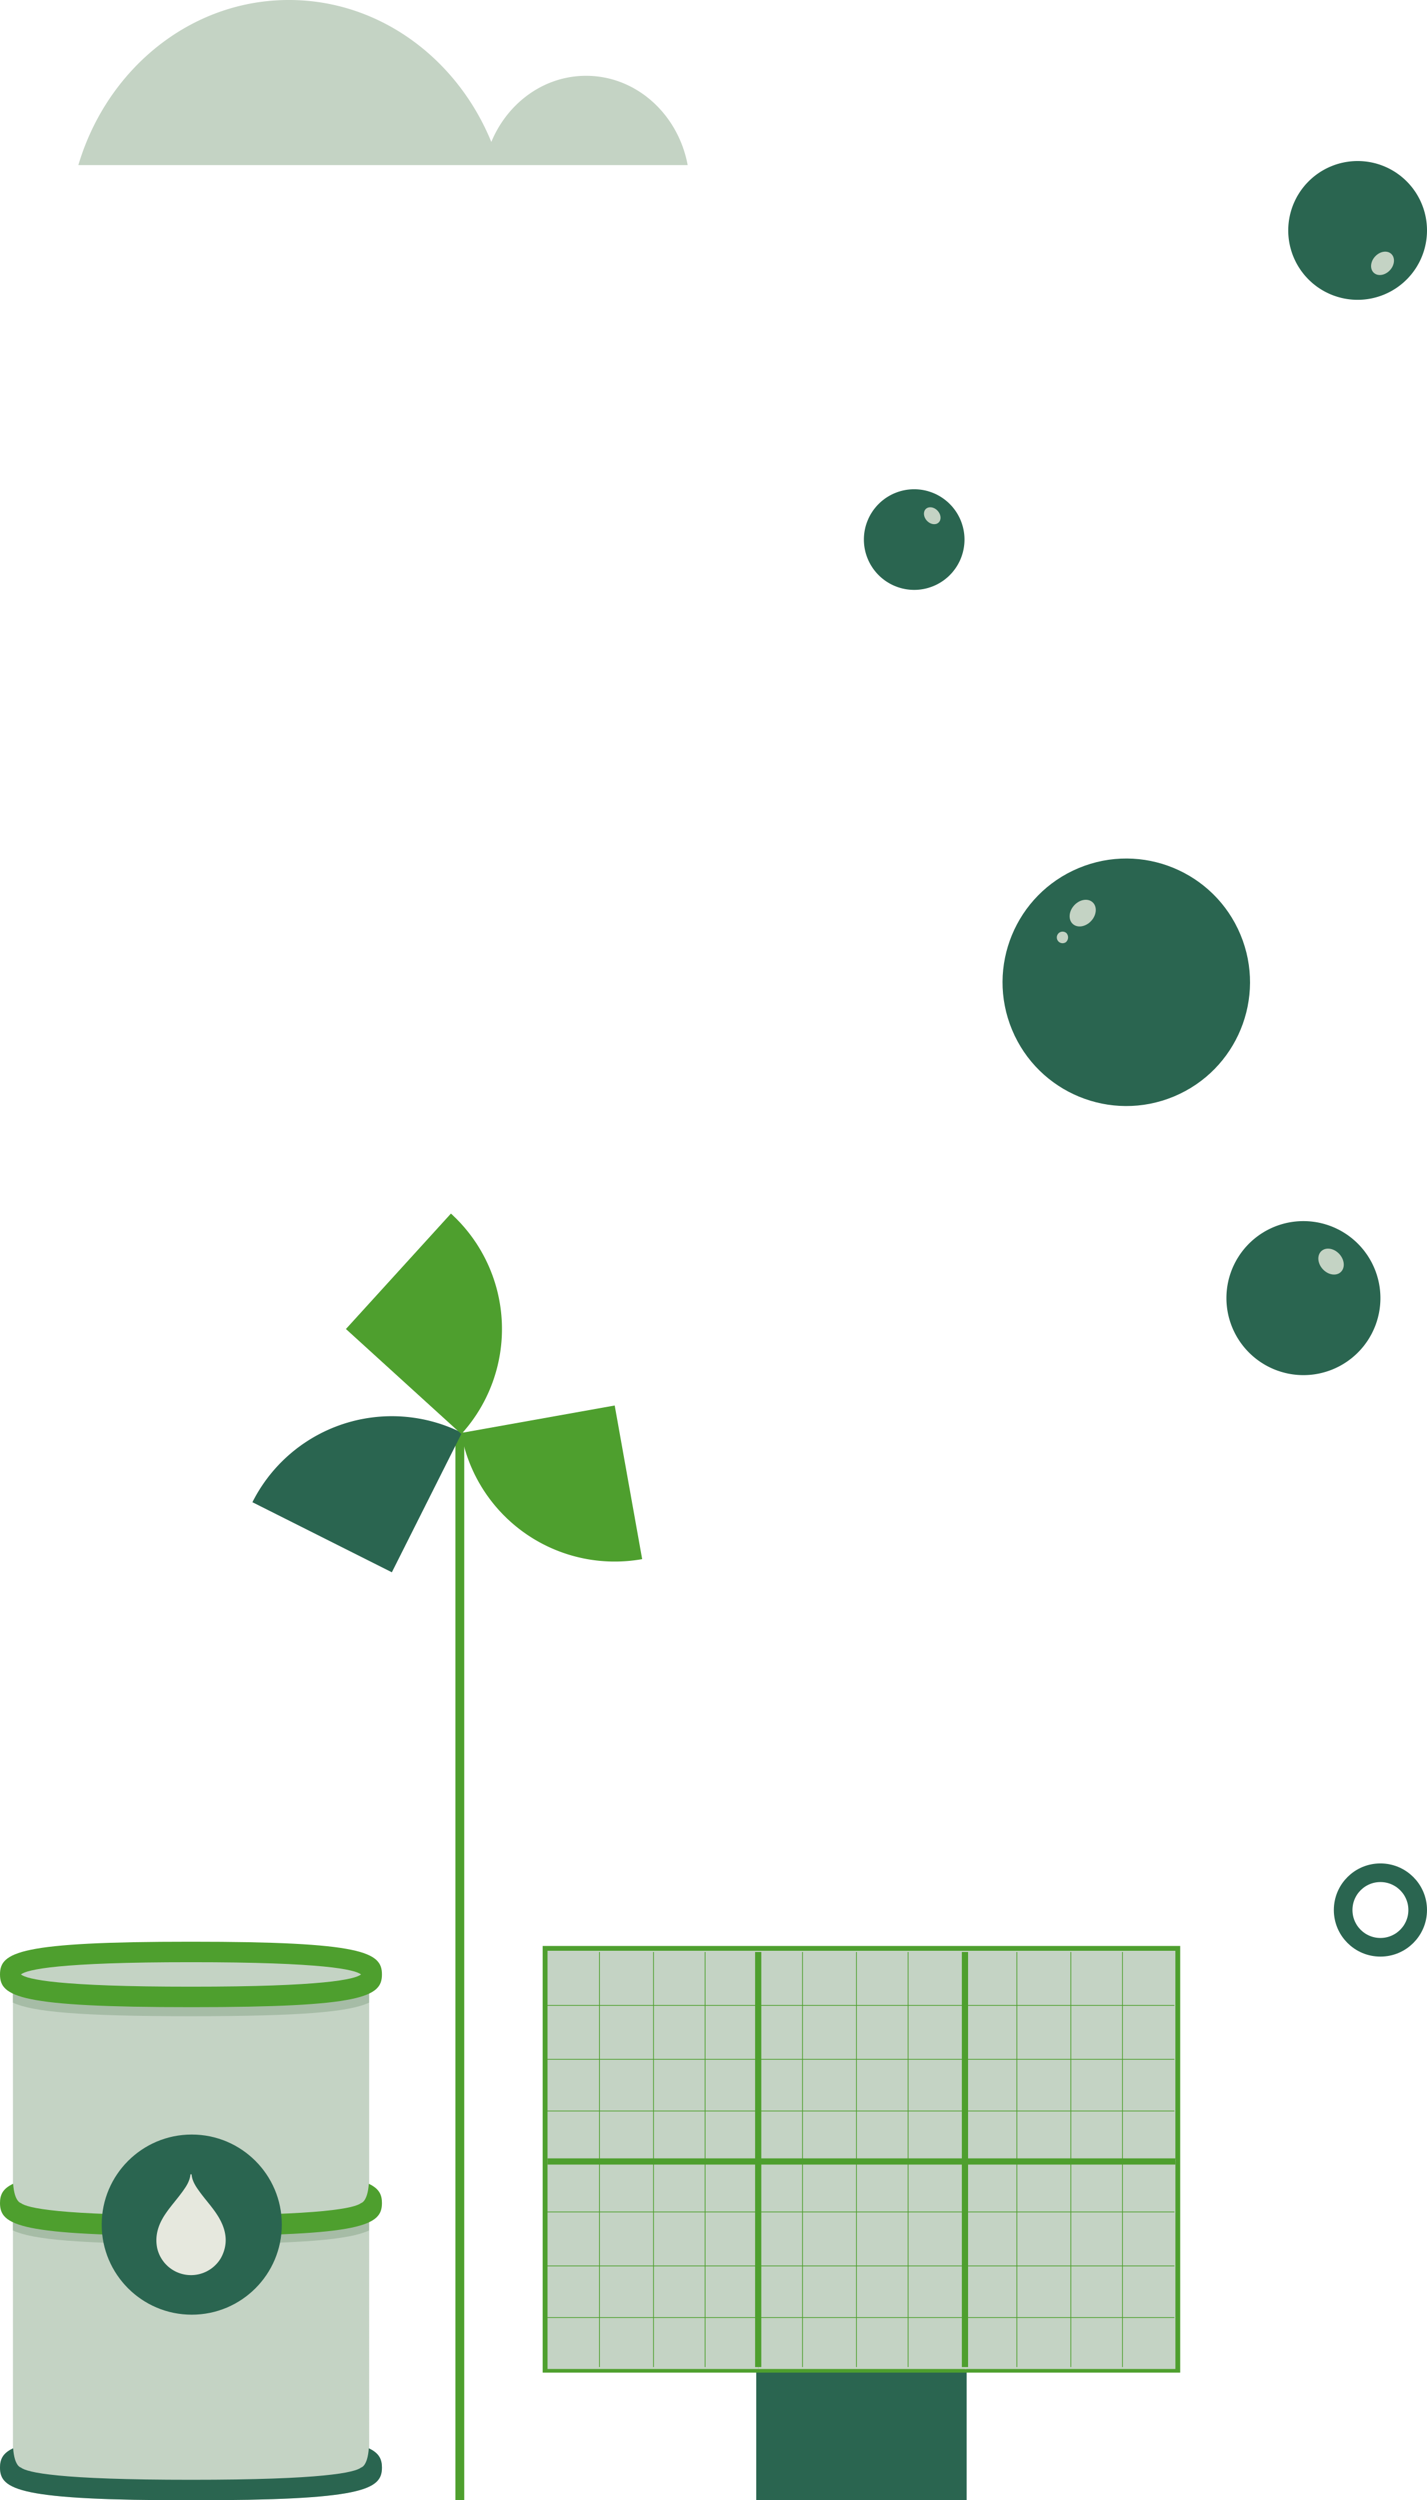 <svg xmlns="http://www.w3.org/2000/svg" xmlns:xlink="http://www.w3.org/1999/xlink" width="459.496" height="804.943" viewBox="0 0 459.496 804.943"><defs><clipPath id="clip-path"><path id="Trac&#xE9;_536" data-name="Trac&#xE9; 536" d="M3473.615,2410.286h200.172v53.153H3473.615v-53.153Z" transform="translate(-3473.615 -2410.286)" fill="#c4d3c4" clip-rule="evenodd"></path></clipPath><clipPath id="clip-path-2"><rect id="Rectangle_4181" data-name="Rectangle 4181" width="122.989" height="179.826" fill="none"></rect></clipPath></defs><g id="Groupe_11810" data-name="Groupe 11810" transform="translate(15503.424 1511.365)"><g id="Groupe_11741" data-name="Groupe 11741" transform="translate(-15327.684 -883.883)"><rect id="Rectangle_1169" data-name="Rectangle 1169" width="67.76" height="42.884" transform="translate(67.766 134.576)" fill="#2a6550"></rect><rect id="Rectangle_1170" data-name="Rectangle 1170" width="203.29" height="135.357" fill="none" stroke="#4e9f2e" stroke-miterlimit="10" stroke-width="2"></rect><rect id="Rectangle_1171" data-name="Rectangle 1171" width="67.832" height="67.832" transform="translate(0.568 0.552)" fill="#c4d3c4"></rect><rect id="Rectangle_1172" data-name="Rectangle 1172" width="67.436" height="67.826" transform="translate(67.937 0.558)" fill="#c4d3c4"></rect><rect id="Rectangle_1173" data-name="Rectangle 1173" width="67.832" height="67.432" transform="translate(0.568 67.762)" fill="#c4d3c4"></rect><rect id="Rectangle_1174" data-name="Rectangle 1174" width="67.768" height="67.436" transform="translate(134.98 67.758)" fill="#c4d3c4"></rect><rect id="Rectangle_1175" data-name="Rectangle 1175" width="66.972" height="67.273" transform="translate(68.401 67.921)" fill="#c4d3c4"></rect><rect id="Rectangle_1176" data-name="Rectangle 1176" width="67.757" height="67.757" transform="translate(134.978 0.558)" fill="#c4d3c4"></rect><line id="Ligne_59" data-name="Ligne 59" x2="202.167" transform="translate(0.568 68.385)" fill="none" stroke="#4e9f2e" stroke-miterlimit="10" stroke-width="2"></line><line id="Ligne_60" data-name="Ligne 60" y2="133.627" transform="translate(68.401 0.949)" fill="none" stroke="#4e9f2e" stroke-miterlimit="10" stroke-width="2"></line><line id="Ligne_61" data-name="Ligne 61" y2="133.627" transform="translate(34.683 0.949)" fill="none" stroke="#4e9f2e" stroke-miterlimit="10" stroke-width="0.25"></line><line id="Ligne_62" data-name="Ligne 62" y2="133.627" transform="translate(51.31 0.949)" fill="none" stroke="#4e9f2e" stroke-miterlimit="10" stroke-width="0.25"></line><line id="Ligne_63" data-name="Ligne 63" y2="133.627" transform="translate(17.308 0.949)" fill="none" stroke="#4e9f2e" stroke-miterlimit="10" stroke-width="0.25"></line><line id="Ligne_64" data-name="Ligne 64" y2="133.627" transform="translate(100.041 0.949)" fill="none" stroke="#4e9f2e" stroke-miterlimit="10" stroke-width="0.25"></line><line id="Ligne_65" data-name="Ligne 65" y2="133.627" transform="translate(116.668 0.949)" fill="none" stroke="#4e9f2e" stroke-miterlimit="10" stroke-width="0.25"></line><line id="Ligne_66" data-name="Ligne 66" y2="133.627" transform="translate(82.666 0.949)" fill="none" stroke="#4e9f2e" stroke-miterlimit="10" stroke-width="0.25"></line><line id="Ligne_67" data-name="Ligne 67" y2="133.627" transform="translate(169.07 0.949)" fill="none" stroke="#4e9f2e" stroke-miterlimit="10" stroke-width="0.25"></line><line id="Ligne_68" data-name="Ligne 68" y2="133.627" transform="translate(185.697 0.949)" fill="none" stroke="#4e9f2e" stroke-miterlimit="10" stroke-width="0.25"></line><line id="Ligne_69" data-name="Ligne 69" y2="133.627" transform="translate(151.695 0.949)" fill="none" stroke="#4e9f2e" stroke-miterlimit="10" stroke-width="0.25"></line><line id="Ligne_70" data-name="Ligne 70" x1="202.414" transform="translate(0 102.012)" fill="none" stroke="#4e9f2e" stroke-miterlimit="10" stroke-width="0.25"></line><line id="Ligne_71" data-name="Ligne 71" x1="202.414" transform="translate(0 118.64)" fill="none" stroke="#4e9f2e" stroke-miterlimit="10" stroke-width="0.25"></line><line id="Ligne_72" data-name="Ligne 72" x1="202.414" transform="translate(0 84.637)" fill="none" stroke="#4e9f2e" stroke-miterlimit="10" stroke-width="0.25"></line><line id="Ligne_73" data-name="Ligne 73" x1="202.414" transform="translate(0 35.504)" fill="none" stroke="#4e9f2e" stroke-miterlimit="10" stroke-width="0.25"></line><line id="Ligne_74" data-name="Ligne 74" x1="202.414" transform="translate(0 52.131)" fill="none" stroke="#4e9f2e" stroke-miterlimit="10" stroke-width="0.25"></line><line id="Ligne_75" data-name="Ligne 75" x1="202.414" transform="translate(0 18.129)" fill="none" stroke="#4e9f2e" stroke-miterlimit="10" stroke-width="0.25"></line><line id="Ligne_76" data-name="Ligne 76" y2="133.627" transform="translate(134.978 0.949)" fill="none" stroke="#4e9f2e" stroke-miterlimit="10" stroke-width="2"></line></g><g id="Groupe_11809" data-name="Groupe 11809"><g id="Ellipse_301" data-name="Ellipse 301" transform="translate(-15073.928 -911.453)" fill="none" stroke="#2a6550" stroke-width="6"><circle cx="15" cy="15" r="15" stroke="none"></circle><circle cx="15" cy="15" r="12" fill="none"></circle></g><g id="Groupe_11713" data-name="Groupe 11713" transform="translate(-15421.178 -1345.127)"><circle id="Ellipse_68" data-name="Ellipse 68" cx="39.838" cy="39.838" r="39.838" transform="translate(228.324 128.545) rotate(-22.616)" fill="#2a6550"></circle><ellipse id="Ellipse_69" data-name="Ellipse 69" cx="4.73" cy="3.716" rx="4.73" ry="3.716" transform="translate(260.448 128.692) rotate(-47.321)" fill="#c4d3c4"></ellipse><path id="Trac&#xE9;_526" data-name="Trac&#xE9; 526" d="M261,137.067a1.862,1.862,0,1,1,.172-2.878A2.06,2.06,0,0,1,261,137.067Z" fill="#c4d3c4"></path></g><g id="Groupe_11718" data-name="Groupe 11718" transform="translate(-15108.516 -1118.24)"><g id="Groupe_537" data-name="Groupe 537" transform="translate(0 0)"><path id="Trac&#xE9;_527" data-name="Trac&#xE9; 527" d="M346.124,165.073a24.794,24.794,0,1,0-24.794-24.794A24.822,24.822,0,0,0,346.124,165.073Z" transform="translate(-321.33 -115.485)" fill="#2a6550"></path><path id="Trac&#xE9;_528" data-name="Trac&#xE9; 528" d="M331.139,128.393c1.721,1.868,4.307,2.285,5.774.932s1.26-3.963-.461-5.831-4.307-2.284-5.774-.93S329.418,126.527,331.139,128.393Z" transform="translate(-300.103 -112.91)" fill="#c4d3c4"></path></g></g><g id="Groupe_11728" data-name="Groupe 11728" transform="translate(-15088.609 -1459.523)"><g id="Groupe_537-2" data-name="Groupe 537" transform="translate(0 0)"><path id="Trac&#xE9;_527-2" data-name="Trac&#xE9; 527" d="M343.671,115.485a22.341,22.341,0,1,1-22.341,22.341A22.366,22.366,0,0,1,343.671,115.485Z" transform="translate(-321.33 -115.485)" fill="#2a6550"></path><path id="Trac&#xE9;_528-2" data-name="Trac&#xE9; 528" d="M331,123.325c1.551-1.683,3.881-2.059,5.2-.84s1.136,3.571-.415,5.254-3.881,2.058-5.2.838S329.446,125.007,331,123.325Z" transform="translate(-303.031 -92.594)" fill="#c4d3c4"></path></g></g><g id="Groupe_11733" data-name="Groupe 11733" transform="translate(-15225.252 -1353.85)"><g id="Groupe_537-3" data-name="Groupe 537" transform="translate(0 0)"><path id="Trac&#xE9;_527-3" data-name="Trac&#xE9; 527" d="M337.528,147.881a16.2,16.2,0,1,0-16.2-16.2A16.217,16.217,0,0,0,337.528,147.881Z" transform="translate(-321.33 -115.485)" fill="#2a6550"></path><path id="Trac&#xE9;_528-3" data-name="Trac&#xE9; 528" d="M330.64,126.1c1.125,1.22,2.814,1.493,3.772.609s.823-2.589-.3-3.809-2.814-1.492-3.772-.608S329.516,124.877,330.64,126.1Z" transform="translate(-310.364 -115.982)" fill="#c4d3c4"></path></g></g><g id="Groupe_11737" data-name="Groupe 11737" transform="translate(-15481.52 -1511.365)"><g id="Groupe_546" data-name="Groupe 546" transform="translate(0 0)" clip-path="url(#clip-path)"><path id="Trac&#xE9;_535" data-name="Trac&#xE9; 535" d="M3609.916,2455.982c-11-26.891-36.053-45.7-65.175-45.7-39.256,0-71.126,34.167-71.126,76.249s31.87,76.25,71.126,76.25c36.836,0,67.168-30.085,70.767-68.567a32.364,32.364,0,0,0,24.92,12c18.412,0,33.359-16.024,33.359-35.762s-14.947-35.763-33.359-35.763c-13.609,0-25.325,8.755-30.512,21.292Z" transform="translate(-3473.615 -2410.286)" fill="#c4d3c4" fill-rule="evenodd"></path></g></g><g id="Groupe_11742" data-name="Groupe 11742" transform="translate(-15422.143 -1120.668)"><rect id="Rectangle_1177" data-name="Rectangle 1177" width="2.849" height="343.745" transform="translate(65.358 70.5)" fill="#4e9f2e"></rect><path id="Trac&#xE9;_293" data-name="Trac&#xE9; 293" d="M-3742.328,11992.422l8.845,49.461a50.249,50.249,0,0,1-58.312-40.615Z" transform="translate(3858.982 -11930.633)" fill="#4e9f2e"></path><path id="Trac&#xE9;_294" data-name="Trac&#xE9; 294" d="M-3794.967,12045.141l-44.9-22.559a50.249,50.249,0,0,1,67.458-22.346Z" transform="translate(3839.864 -11929.653)" fill="#2a6550"></path><path id="Trac&#xE9;_295" data-name="Trac&#xE9; 295" d="M-3784.511,11948.214a50.249,50.249,0,0,1,3.354,70.981l-37.167-33.815Z" transform="translate(3848.432 -11948.214)" fill="#4e9f2e"></path></g></g><g id="Groupe_11744" data-name="Groupe 11744" transform="translate(-15503.424 -886.248)"><g id="Groupe_10630" data-name="Groupe 10630" clip-path="url(#clip-path-2)"><path id="Trac&#xE9;_16079" data-name="Trac&#xE9; 16079" d="M118.829,177.708V21.748H4.161v155.96C2.234,178.689,0,180.491,0,183.8c0,7.163,6.066,10.536,61.495,10.536s61.495-3.373,61.495-10.536c0-3.3-2.234-5.107-4.161-6.088" transform="translate(0 -14.506)" fill="#c4d3c4"></path><path id="Trac&#xE9;_16080" data-name="Trac&#xE9; 16080" d="M221.276,203.913H166.363c61.746-3.454,44.8-92.274,48.89-160.425h14.538V195.4a8.515,8.515,0,0,1-8.515,8.515" transform="translate(-110.962 -29.006)" fill="#c4d3c4"></path><path id="Trac&#xE9;_16081" data-name="Trac&#xE9; 16081" d="M126.295,17.14c0,4-6.2,7.24-58.2,7.24S9.9,21.139,9.9,17.14,16.1,9.9,68.1,9.9s58.2,3.242,58.2,7.24" transform="translate(-6.601 -6.603)" fill="#c4d3c4"></path><path id="Trac&#xE9;_16082" data-name="Trac&#xE9; 16082" d="M127.163,34.128V21.787c-.027-.013-.047-.027-.074-.04-.407,5.863-2.494,6.208-2.494,6.208-1.972,1.57-12.036,3.944-54.766,3.944s-52.793-2.374-54.765-3.944c0,0-2.087-.345-2.495-6.208-.027.013-.047.027-.074.04V34.128c6.247,2.945,21.426,4.362,57.334,4.362s51.087-1.418,57.334-4.362" transform="translate(-8.334 -14.505)" fill="#a6bca6"></path><path id="Trac&#xE9;_16083" data-name="Trac&#xE9; 16083" d="M61.495,21.074C6.066,21.074,0,17.7,0,10.538S6.066,0,61.495,0s61.495,3.375,61.495,10.538-6.066,10.536-61.495,10.536M6.729,10.538c1.972,1.571,12.036,3.944,54.765,3.944s52.793-2.373,54.766-3.944c-1.972-1.573-12.034-3.946-54.766-3.946S8.7,8.965,6.729,10.538" fill="#4e9f2e"></path><path id="Trac&#xE9;_16084" data-name="Trac&#xE9; 16084" d="M118.755,489.72c-.407,5.864-2.494,6.208-2.494,6.208-1.972,1.571-12.036,3.944-54.766,3.944S8.7,497.5,6.729,495.928c0,0-2.087-.344-2.495-6.208C.778,491.326,0,493.387,0,495.928c0,7.163,6.066,10.536,61.495,10.536s61.495-3.373,61.495-10.536c0-2.541-.777-4.6-4.235-6.208" transform="translate(0 -326.638)" fill="#2a6550"></path><path id="Trac&#xE9;_16085" data-name="Trac&#xE9; 16085" d="M127.163,254.354V242.013c-.027-.013-.047-.027-.074-.04-.407,5.864-2.494,6.208-2.494,6.208-1.972,1.571-12.036,3.944-54.766,3.944s-52.793-2.373-54.765-3.944c0,0-2.087-.344-2.495-6.208-.027.013-.047.027-.074.04v12.342c6.247,2.944,21.426,4.362,57.334,4.362s51.087-1.418,57.334-4.362" transform="translate(-8.334 -161.393)" fill="#a6bca6"></path><path id="Trac&#xE9;_16086" data-name="Trac&#xE9; 16086" d="M118.755,234.034c-.407,5.864-2.494,6.208-2.494,6.208-1.972,1.571-12.036,3.944-54.766,3.944S8.7,241.813,6.729,240.242c0,0-2.087-.344-2.495-6.208C.778,235.64,0,237.7,0,240.242c0,7.163,6.066,10.536,61.495,10.536s61.495-3.373,61.495-10.536c0-2.541-.777-4.6-4.235-6.208" transform="translate(0 -156.098)" fill="#4e9f2e"></path></g></g><circle id="Ellipse_320" data-name="Ellipse 320" cx="29" cy="29" r="29" transform="translate(-15470.678 -824.17)" fill="#2a6550"></circle><path id="Trac&#xE9;_20744" data-name="Trac&#xE9; 20744" d="M2596.513,368.138c.212,2.186,1.413,3.917,2.645,5.609,2.052,2.819,4.49,5.355,6.235,8.4,2.394,4.18,2.96,8.457.562,12.856a11.171,11.171,0,0,1-20.527-3.208c-.792-4,.355-7.518,2.536-10.812,1.68-2.538,3.745-4.779,5.527-7.236,1.229-1.695,2.43-3.425,2.644-5.61C2596.261,367.97,2596.386,367.97,2596.513,368.138Z" transform="translate(-18038.244 -1179.416)" fill="#e6e8de"></path></g></svg>